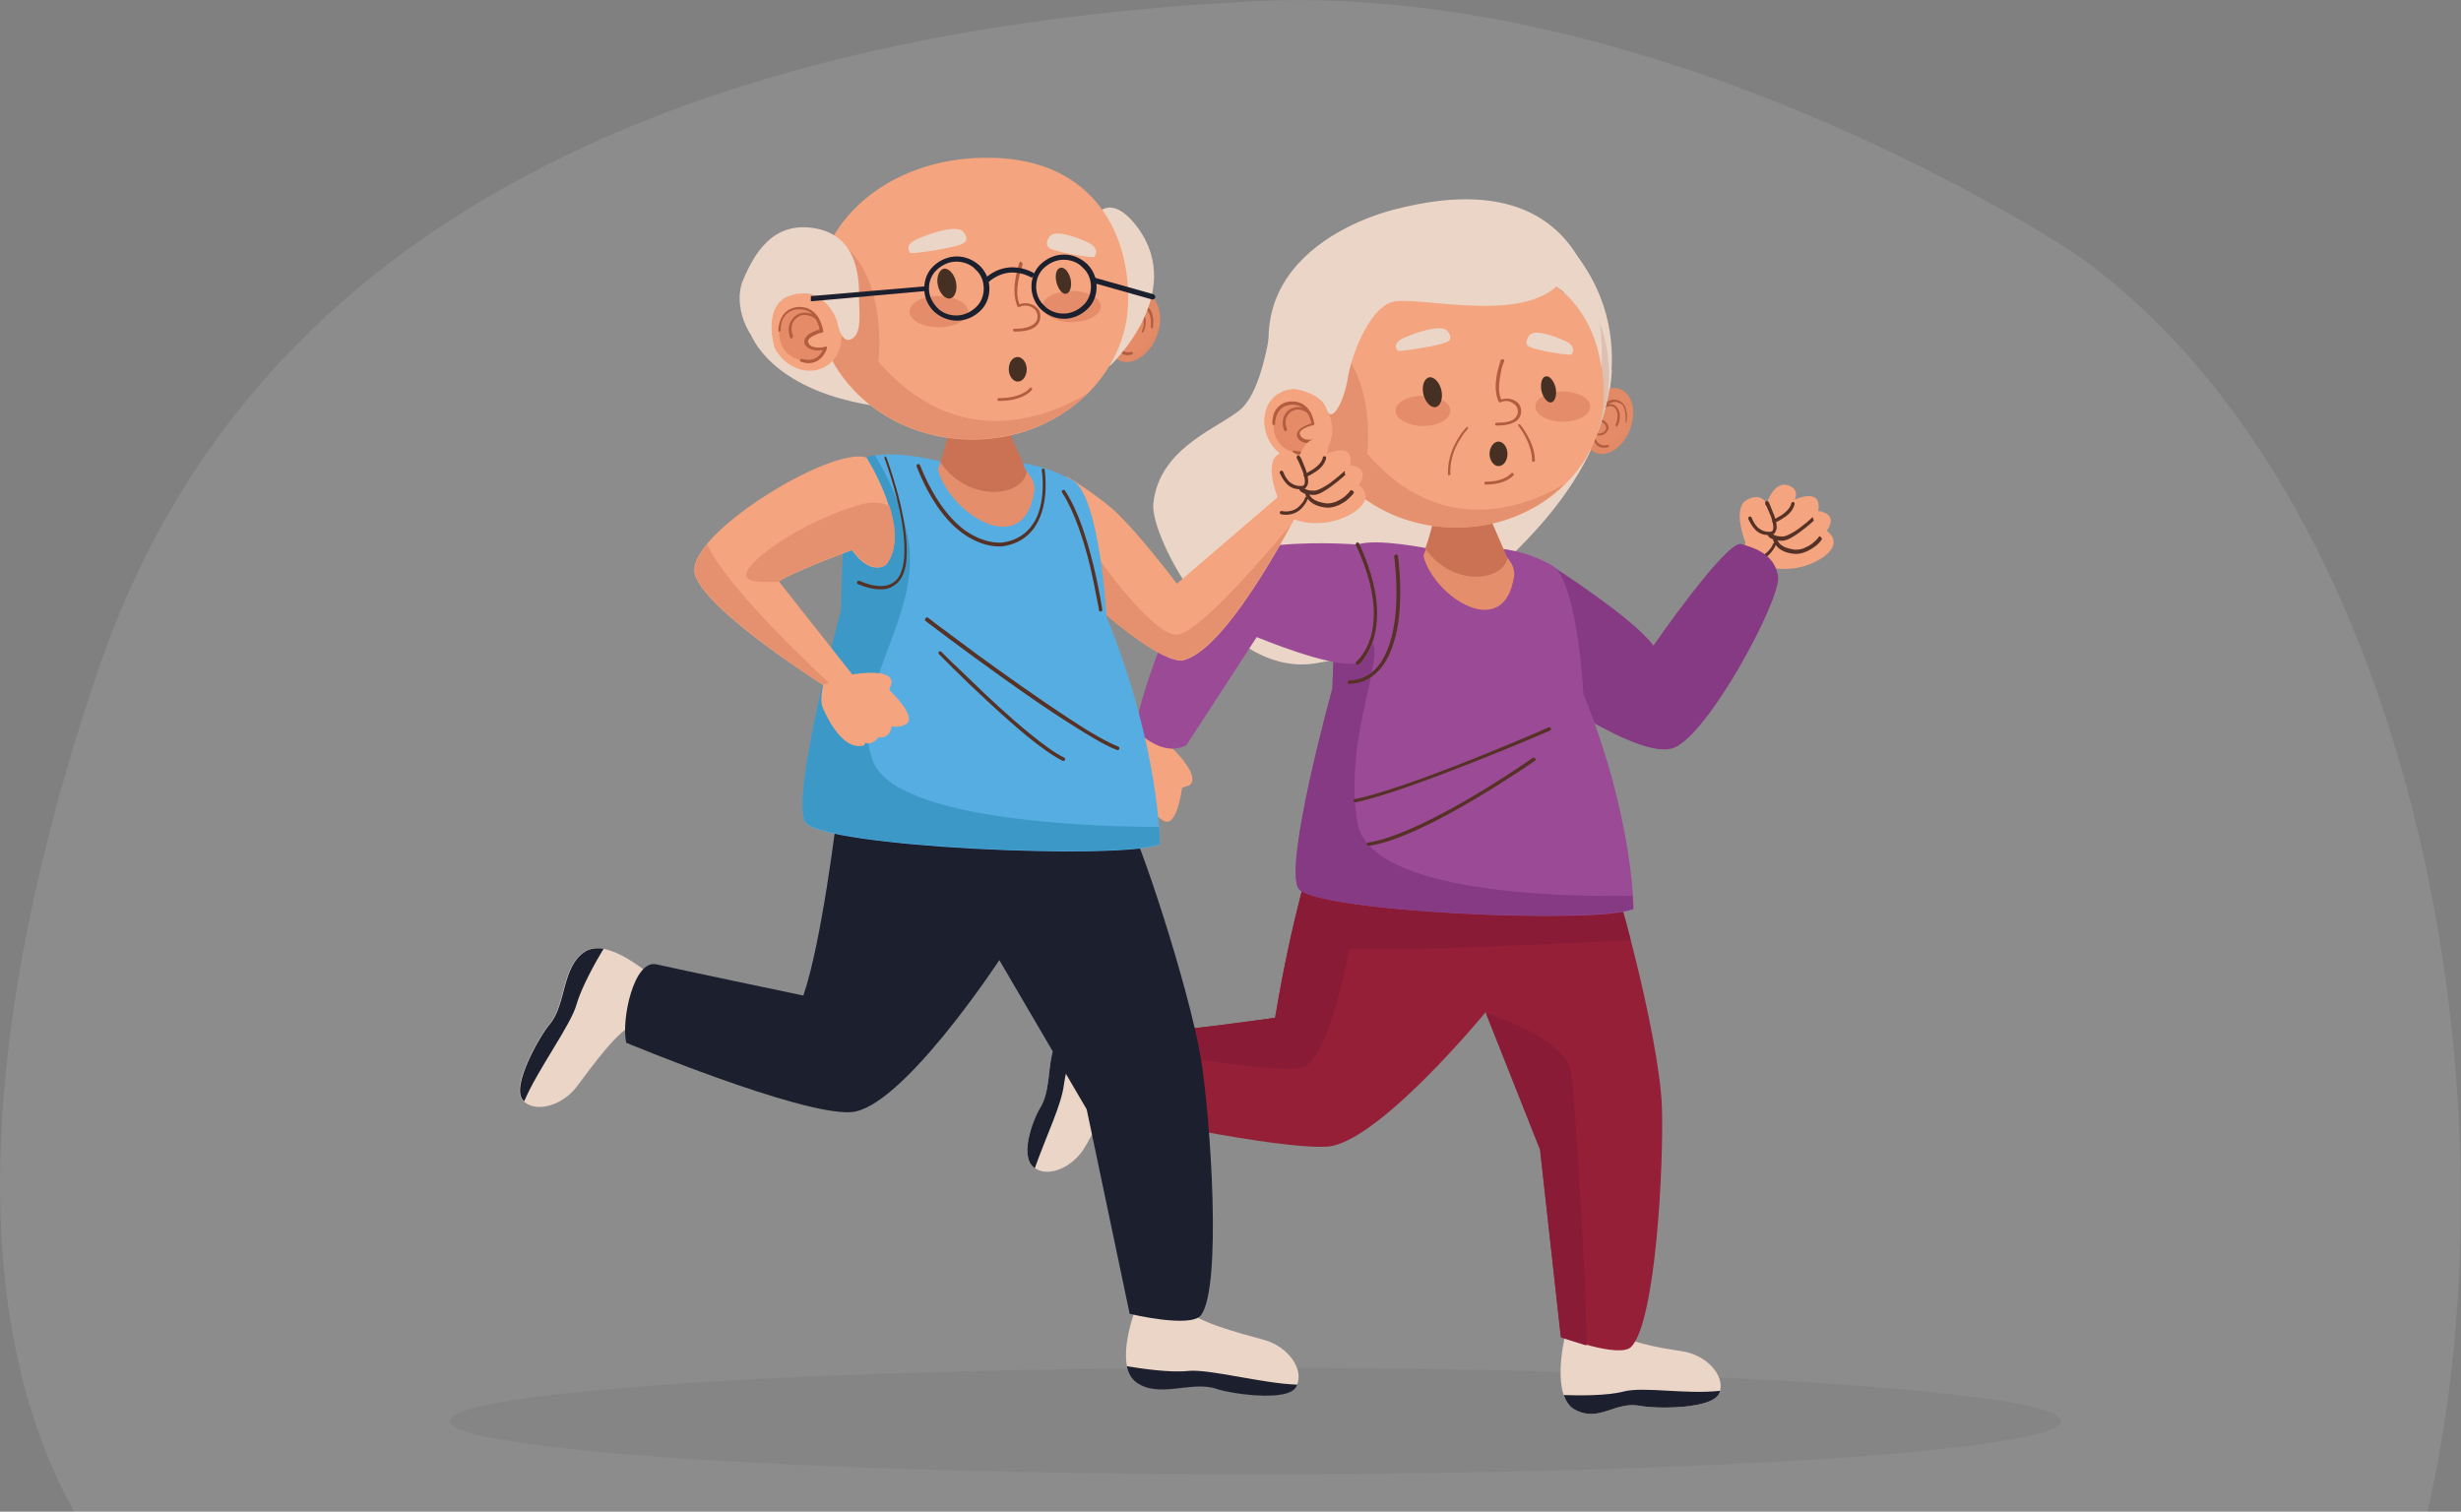 <?xml version="1.0" encoding="UTF-8"?>
<!-- Generator: Adobe Illustrator 27.9.0, SVG Export Plug-In . SVG Version: 6.00 Build 0)  -->
<svg xmlns="http://www.w3.org/2000/svg" xmlns:xlink="http://www.w3.org/1999/xlink" version="1.1" id="Layer_1" x="0px" y="0px" viewBox="0 0 521.1 320.1" style="enable-background:new 0 0 521.1 320.1;" xml:space="preserve">
<rect x="0" y="0" width="521.1" height="320.1" fill="#808080" stroke="none"/>
<style type="text/css">
	.st0{opacity:0.1;fill:#FFFFFF;enable-background:new    ;}
	.st1{opacity:5.000000e-02;fill:#010102;enable-background:new    ;}
	.st2{fill:#EAD5C7;}
	.st3{fill:#F4A47E;}
	.st4{fill:#553126;}
	.st5{fill:#853A83;}
	.st6{fill:#1C1F2D;}
	.st7{fill:#941F37;}
	.st8{fill:#891B37;}
	.st9{fill:#9B4B96;}
	.st10{fill:#E58E6C;}
	.st11{fill:#CB7255;}
	.st12{fill:#E28966;}
	.st13{fill:#E58B67;}
	.st14{fill:#B25D3F;}
	.st15{fill:#DDC0B1;}
	.st16{fill:#E5916F;}
	.st17{fill:#E58D6A;}
	.st18{fill:#463023;}
	.st19{fill:#56ADE2;}
	.st20{fill:#3C98C6;}
</style>
<path class="st0" d="M514,320.1H15.7c-29-52.2-12.1-128,5.2-178.5C58.8,30.3,176.5,5,264.6,0.3s174.9,53.5,174.9,53.5  C509.7,103.4,534.8,229.5,514,320.1z"></path>
<path class="st1" d="M95.2,300.9c0,6.2,76.4,11.3,170.6,11.3s170.6-5,170.6-11.3c0-6.2-76.4-11.3-170.6-11.3S95.2,294.6,95.2,300.9z  "></path>
<g>
	<path class="st2" d="M268.7,71.3c0,0-1.6,11.1-5.7,15.1c-4.2,4-17.7,8.1-18.8,20.4c-0.6,6.9,14.9,37.2,34.7,33.6   c10.8-2,24.4-3.6,32.1-14.1c3.6-4.8,28.8-21.9,30.3-47.9L268.7,71.3z"></path>
	<path class="st3" d="M369.6,114.9c0,0-2.9-7.2,0.2-9c3-1.8,4.3,0.7,4.3,0.7s1.4-4.6,4.3-3.9c2.9,0.8,1.6,3.1,1.6,3.1s5.9-2.8,5,2.4   c0,0,4.5,0.4,1.8,4.2c0,0,3.6,2.3-0.5,5.4c-4.1,3-9.8,3.4-13.9,1.6C368.3,117.7,369.6,114.9,369.6,114.9z"></path>
	<path class="st4" d="M373.8,106.8c0,0,0.1,0.2,0.3,0.5c0.2,0.5,0.6,1.3,0.9,2.1c0.3,0.8,0.5,1.7,0.5,2.3c0,0.3-0.1,0.6-0.2,0.7   c-0.1,0.1-0.2,0.2-0.5,0.2c-0.1,0-0.2,0-0.3,0c-1,0-1.7-0.4-2.3-0.9c-0.6-0.6-1-1.3-1.3-2.1c-0.1-0.2-0.3-0.3-0.5-0.2   s-0.3,0.3-0.2,0.5c0.4,0.8,0.8,1.6,1.5,2.3s1.6,1.1,2.8,1.1c0.1,0,0.2,0,0.4,0c0.4,0,0.8-0.2,1-0.6s0.3-0.7,0.3-1.1   c0-1-0.4-2.3-0.9-3.4c-0.4-1.1-0.8-1.9-0.8-1.9c-0.1-0.2-0.3-0.2-0.5-0.2S373.7,106.6,373.8,106.8z"></path>
	<path class="st4" d="M375.7,110.7c0,0,0.9-0.3,1.9-1c1-0.6,2.1-1.6,2.4-3c0-0.2-0.1-0.4-0.3-0.4s-0.4,0.1-0.4,0.3   c-0.2,1-1.2,1.9-2.1,2.5c-0.5,0.3-0.9,0.5-1.2,0.7c-0.2,0.1-0.3,0.1-0.4,0.2c-0.1,0-0.1,0-0.1,0c-0.2,0.1-0.3,0.3-0.2,0.5   C375.3,110.7,375.5,110.8,375.7,110.7z"></path>
	<path class="st4" d="M383.7,109.6c0,0-0.1,0.1-0.2,0.2c-0.4,0.4-1.5,1.3-2.7,2.2c-0.6,0.4-1.2,0.8-1.8,1.1   c-0.6,0.3-1.1,0.5-1.5,0.5h-0.2c-0.9,0-1.5-0.2-1.8-0.4c-0.2-0.1-0.3-0.2-0.4-0.2l-0.1-0.1l0,0l-0.1,0.1l0.1,0l0,0l-0.1,0.1l0.1,0   c-0.1-0.2-0.4-0.2-0.5-0.1c-0.2,0.1-0.2,0.4-0.1,0.5c0,0.1,0.8,1,2.8,1h0.2c0.6,0,1.3-0.3,2-0.7c2.1-1.2,4.5-3.4,4.5-3.4   c0.2-0.1,0.2-0.4,0-0.5C384,109.5,383.8,109.5,383.7,109.6L383.7,109.6z"></path>
	<path class="st4" d="M385.1,113.7L385.1,113.7c-0.1,0.2-0.7,0.9-1.5,1.5c-0.9,0.6-2,1.2-3.3,1.2c-0.2,0-0.5,0-0.8-0.1   c-1.7-0.3-2.5-0.9-2.9-1.5c-0.2-0.3-0.3-0.5-0.4-0.7c0-0.1,0-0.2,0-0.2v0l0,0H376h0.1l0,0H376h0.1c0-0.2-0.2-0.4-0.4-0.3   c-0.2,0-0.4,0.2-0.3,0.4c0,0,0,0.7,0.6,1.4c0.5,0.7,1.5,1.5,3.3,1.8c0.3,0,0.6,0.1,0.9,0.1c1.6,0,3-0.8,4-1.5s1.5-1.5,1.5-1.5   c0.1-0.2,0.1-0.4-0.1-0.5C385.4,113.5,385.2,113.5,385.1,113.7z"></path>
	<path class="st4" d="M375.4,115.2L375.4,115.2c0,0.2-0.4,0.9-1,1.5c-0.6,0.7-1.6,1.3-3,1.3c-0.3,0-0.6,0-0.9-0.1   c-0.2,0-0.4,0.1-0.4,0.3c0,0.2,0.1,0.4,0.3,0.4c0.4,0.1,0.7,0.1,1,0.1c1.7,0,2.9-0.8,3.6-1.7c0.7-0.8,1-1.6,1-1.6   c0.1-0.2,0-0.4-0.2-0.5C375.7,114.9,375.5,115,375.4,115.2z"></path>
	<path class="st3" d="M236.4,167.9c-1.6-3.3,1.7-9.3,2.7-10.6c0.9-1.3,3.8-2.5,3.8-2.5l5.5,3.8c0,0,6.1,5.9,3.4,7.7l-1.5,0.5   c0,0-1,8.2-3.7,7.1c-1.6-0.7-2.3-2.2-2.3-2.2s-2.3,1.4-3.5-0.9c0,0-2.1,0.1-2.7-1.7C238.1,169.1,237.5,170.1,236.4,167.9z"></path>
	<path class="st5" d="M328.4,119.7c0,0,17.4,11.1,21.7,17c0,0,15.5-22.4,18.6-21.5c3.1,0.9,7,2.2,7.8,6.8   c0.8,4.6-14.8,33.8-22.2,36.4c-7.4,2.6-29.3-13.2-30.5-14C322.7,143.7,327.2,121.7,328.4,119.7z"></path>
	<path class="st2" d="M331.3,283.3c0,0-3,12.4,2.2,15.2c5.2,2.8,8.4-1.9,13.9-0.8c3,0.6,15.4,0.8,16.7-2.8c1.3-3.6-2.8-8.1-8.1-8.8   c-5.3-0.8-12.1-2-13.8-4.4C340.6,279.4,331.3,283.3,331.3,283.3z"></path>
	<path class="st6" d="M331.1,295.4c0.5,1.3,1.2,2.5,2.4,3.1c5.2,2.8,8.4-1.9,13.9-0.8c3,0.6,15.4,0.8,16.7-2.8   c0-0.1,0.1-0.3,0.1-0.4c-7.2,0.8-15.9-0.9-20.2,0.1C340.3,295.6,334.3,295.5,331.1,295.4z"></path>
	<path class="st2" d="M240.5,221.5c0,0-10.5-7.2-15-3.3c-4.5,3.9-2.3,11.5-5.2,16.3c-1.6,2.6-4.4,10.1-1.5,12.6   c2.9,2.5,8.5,0.2,11.1-4.5c2.6-4.7,5.4-9.5,8.2-10.3C240.8,231.6,240.5,221.5,240.5,221.5z"></path>
	<path class="st7" d="M278.1,180.1c0,0-4.5,13.7-8.1,35.4c0,0-24.2,3.5-29.2,3.1c-4.9-0.4-5.8,12.8-4,17.4c0,0,33.4,7.4,44.1,6.8   c10.7-0.5,33.7-28.5,33.7-28.5l11.5,29l4.4,39.7c0,0,12.4,4.7,14.9,2.2c5.2-5.4,6.9-38.4,6.5-50.8c-0.6-15.6-10.7-52.1-11.9-52.1   C338.7,182.3,278.1,180.1,278.1,180.1z"></path>
	<path class="st8" d="M339.9,182.3c-1.2,0-61.8-2.2-61.8-2.2s-4.5,13.7-8.1,35.4c0,0-24.2,3.5-29.2,3.1c-1.6-0.1-2.8,1.2-3.6,3.2   c12.2,2,34.3,5.5,38.5,4.3c5.8-1.6,10-25.2,10-25.2c10,0.6,45-1.1,59.6-1.8C342.9,189.7,340.5,182.4,339.9,182.3z"></path>
	<path class="st6" d="M229.3,217.1c-1.4,0-2.8,0.3-3.8,1.1c-4.5,3.9-2.3,11.5-5.2,16.3c-1.6,2.6-4.4,10.1-1.5,12.6   c0.1,0.1,0.2,0.2,0.3,0.3c2.6-7.3,5.7-13.5,6.2-17.9C225.8,225.6,228,220,229.3,217.1z"></path>
	<path class="st4" d="M342.2,187.8c0,0-0.8,0-2.1,0.1c-1.3,0-3.3,0.1-5.8,0.1c-11.6,0-33.9-0.7-52.2-5.5c-0.2,0-0.3,0.1-0.4,0.2   c0,0.2,0.1,0.3,0.2,0.4c18.4,4.8,40.8,5.5,52.4,5.5c4.9,0,7.9-0.1,7.9-0.1c0.2,0,0.3-0.2,0.3-0.3   C342.6,187.9,342.4,187.8,342.2,187.8L342.2,187.8z"></path>
	<path class="st4" d="M280.1,182.8l0.4,5.5c0,0.2,0.2,0.3,0.3,0.3c0.2,0,0.3-0.2,0.3-0.3l-0.4-5.5c0-0.2-0.2-0.3-0.3-0.3   C280.3,182.5,280.1,182.6,280.1,182.8"></path>
	<path class="st4" d="M285.4,183.7l0.6,6c0,0.2,0.2,0.3,0.3,0.3c0.2,0,0.3-0.2,0.3-0.3l-0.6-6c0-0.2-0.2-0.3-0.3-0.3   C285.5,183.3,285.4,183.5,285.4,183.7"></path>
	<path class="st4" d="M291.9,184.9v5.8c0,0.2,0.1,0.3,0.3,0.3c0.2,0,0.3-0.1,0.3-0.3v-5.8c0-0.2-0.1-0.3-0.3-0.3   C292.1,184.6,291.9,184.8,291.9,184.9"></path>
	<path class="st4" d="M298.7,186v5.9c0,0.2,0.1,0.3,0.3,0.3s0.3-0.1,0.3-0.3V186c0-0.2-0.1-0.3-0.3-0.3   C298.9,185.7,298.7,185.8,298.7,186"></path>
	<path class="st4" d="M306.7,186.9l-0.6,5c0,0.2,0.1,0.3,0.3,0.4c0.2,0,0.3-0.1,0.4-0.3l0.6-5c0-0.2-0.1-0.3-0.3-0.4   C306.9,186.6,306.7,186.7,306.7,186.9"></path>
	<path class="st4" d="M313.9,187.5l-0.9,5.4c0,0.2,0.1,0.3,0.3,0.4s0.3-0.1,0.4-0.3l0.9-5.4c0-0.2-0.1-0.3-0.3-0.4   C314.1,187.2,313.9,187.3,313.9,187.5"></path>
	<path class="st4" d="M321.8,187.9l-0.9,5.4c0,0.2,0.1,0.3,0.3,0.4s0.3-0.1,0.4-0.3l0.9-5.4c0-0.2-0.1-0.3-0.3-0.4   C322,187.6,321.8,187.7,321.8,187.9"></path>
	<path class="st4" d="M330.1,188.2l-1,4.7c0,0.2,0.1,0.3,0.2,0.4c0.2,0,0.3-0.1,0.4-0.2l1-4.7c0-0.2-0.1-0.3-0.2-0.4   C330.3,187.9,330.1,188,330.1,188.2"></path>
	<path class="st4" d="M338.1,188.1l-1,4.7c0,0.2,0.1,0.3,0.2,0.4c0.2,0,0.3-0.1,0.4-0.2l1-4.7c0-0.2-0.1-0.3-0.2-0.4   C338.3,187.8,338.2,188,338.1,188.1"></path>
	<path class="st9" d="M302.7,116.2c0,0-11.3-2.3-15.2-0.9c-4.8,1.6-5.3,30.5-5.3,30.5s-10.3,37.2-7.2,42.3c3,5,63.5,7.7,70.9,4.4   c0,0,0-19.3-10.6-45.5c0,0-1.3-24.2-6.7-27.3c-5.5-3.1-10.9-3.8-14.1-3.6C311.3,116.5,302.7,116.2,302.7,116.2z"></path>
	<path class="st5" d="M345.8,192.4c0,0,0-0.9-0.1-2.7c-13.4,0.2-55.8-0.2-58.3-15.6c-3-18.4,6.5-35.5,2.7-38.9   c-1.2-1-4.1,0.5-7.7,3.2c-0.2,4.3-0.3,7.4-0.3,7.4s-10.3,37.2-7.2,42.3C277.9,193.1,338.4,195.7,345.8,192.4z"></path>
	<path class="st10" d="M315,108.5l3.2,8.6c0,0,2.8,2.3,2.4,4.9c-2.1,14.1-17,4.4-19.2-4.3c0,0,2.2-5.6,2.6-9.2H315z"></path>
	<path class="st11" d="M319.2,118.2l-4.2-9.7h-11.1c-0.2,1.5-1.5,6-2.1,7.7C307.7,124.4,318.2,123.1,319.2,118.2z"></path>
	<path class="st12" d="M336.8,85.5c-2.1,3.3-2.2,7.6-0.1,9.6c2,2,5.4,1,7.5-2.3c2.1-3.3,2.2-7.6,0.1-9.6S338.9,82.2,336.8,85.5z"></path>
	<path class="st13" d="M340.3,94.3c-2.8,0.6-3-2.7-3-2.7c0.2,0.1,2.1,0.9,2.8-0.6c0.7-1.4-1.7-2.5-1.7-2.5c0.2-0.9,1.5-4.3,4-3.7   c2.6,0.6,1.9,4.3,1.9,4.3S343.9,93.6,340.3,94.3z"></path>
	<path class="st14" d="M344.4,89.2c0,0,0.1-0.5,0.1-1.1c0-0.6-0.1-1.3-0.4-2c-0.3-0.6-0.9-1.2-1.7-1.4c-0.2,0-0.4-0.1-0.6-0.1   c-1.2,0-2.1,0.8-2.6,1.7c-0.6,0.9-0.9,1.8-1,2.3c0,0.1,0,0.2,0.1,0.3l0.1,0c0.2,0.1,0.6,0.3,1,0.6c0.4,0.3,0.7,0.7,0.7,1.1   c0,0.1,0,0.3-0.1,0.4l0,0c-0.2,0.3-0.3,0.5-0.6,0.6c-0.2,0.1-0.5,0.2-0.7,0.2c-0.3,0-0.6,0-0.8-0.1c-0.1,0-0.2-0.1-0.3-0.1l-0.1,0   l0,0l0,0c-0.1-0.1-0.2-0.1-0.3,0c-0.1,0-0.1,0.1-0.1,0.2c0,0,0,0.7,0.4,1.5c0.2,0.4,0.4,0.8,0.7,1c0.3,0.3,0.8,0.5,1.4,0.5   c0.3,0,0.6,0,0.9-0.1c0.1,0,0.2-0.2,0.2-0.3c0-0.1-0.2-0.2-0.3-0.2c-0.3,0.1-0.5,0.1-0.8,0.1c-0.5,0-0.8-0.2-1.1-0.4   c-0.4-0.3-0.6-0.9-0.8-1.3c-0.1-0.2-0.1-0.4-0.1-0.6l0-0.2v-0.1l-0.2,0l-0.1,0.2c0.1,0,0.1,0.1,0.2,0.1c0.3,0.1,0.7,0.2,1.2,0.2   c0.3,0,0.6,0,0.9-0.2c0.3-0.2,0.6-0.4,0.8-0.8l0,0c0.1-0.2,0.2-0.4,0.2-0.6c0-0.4-0.2-0.7-0.3-0.9c-0.6-0.8-1.7-1.3-1.7-1.3   l-0.1,0.2l0.2,0.1c0.1-0.4,0.4-1.3,1-2.1c0.6-0.8,1.3-1.5,2.3-1.5c0.2,0,0.4,0,0.5,0.1c0.8,0.2,1.2,0.6,1.4,1.2s0.3,1.2,0.3,1.8   c0,0.3,0,0.6,0,0.8c0,0.1,0,0.2,0,0.2l0,0.1c0,0.1,0.1,0.3,0.2,0.3C344.3,89.4,344.4,89.4,344.4,89.2z"></path>
	<path class="st14" d="M342.5,90.2c0,0,0.5-0.9,0.5-2c0-0.6-0.1-1.2-0.5-1.8l0,0c-0.4-0.6-1-0.9-1.5-0.8c-0.9,0-1.7,0.6-1.7,0.6   c-0.1,0.1-0.1,0.2,0,0.3c0.1,0.1,0.2,0.1,0.3,0l0,0c0.1-0.1,0.8-0.5,1.4-0.5c0.4,0,0.8,0.1,1.1,0.6l0,0c0.3,0.5,0.4,1,0.4,1.5   c0,0.5-0.1,0.9-0.2,1.3c0,0.2-0.1,0.3-0.2,0.4l0,0.1l0,0c-0.1,0.1,0,0.3,0.1,0.3C342.3,90.3,342.4,90.3,342.5,90.2z"></path>
	<path class="st2" d="M335.8,96.9c0,0,13.1-21.5-1.1-41.7c-6.1-8.7-2.8,13.1-2.8,13.1L335.8,96.9z"></path>
	<path class="st15" d="M338.3,91.5c6.6-16.3-1.9-30.3-7.2-35.8c-0.5,4.3,0.8,12.7,0.8,12.7l3.7,27.1C336.8,94.3,337.7,93,338.3,91.5   z"></path>
	<path class="st3" d="M277.2,83.5c0,15.6,14,28.2,31.2,28.2c17.2,0,31.2-12.6,31.2-28.2c0-15.5-9.2-29.5-31.2-28.2   C291.2,56.4,277.2,68,277.2,83.5z"></path>
	<path class="st16" d="M289.5,96.1c0,0,2.3-18.6-9.2-24.8c-2,3.6-3.2,7.7-3.2,12.2c0,15.6,14,28.2,31.2,28.2c9.1,0,17.3-3.5,23-9.2   C323,107.4,305.2,114.2,289.5,96.1z"></path>
	<path class="st17" d="M295.5,87c0,1.7,2.6,3.2,5.8,3.2c3.2,0,5.8-1.4,5.8-3.2s-2.6-3.2-5.8-3.2C298.1,83.8,295.5,85.2,295.5,87z"></path>
	<path class="st17" d="M325.1,86.1c0,1.7,2.6,3.2,5.8,3.2c3.2,0,5.8-1.4,5.8-3.2s-2.6-3.2-5.8-3.2C327.7,82.9,325.1,84.3,325.1,86.1   z"></path>
	<path class="st2" d="M306.3,69.9c0,0,1.9,1.8-0.1,2.6c-2,0.8-9.2,1.9-10.2,1.8c0,0-1.7-1.6,1.6-2.9C300.9,70,304.9,68.9,306.3,69.9   z"></path>
	<path class="st2" d="M323.9,70.9c0,0-1.6,1.9,0.1,2.6c1.7,0.8,7.8,1.7,8.7,1.6c0,0,1.5-1.6-1.3-2.9   C328.5,70.9,325.1,69.8,323.9,70.9z"></path>
	<path class="st3" d="M280.9,86.6c2.2,3.8,1.3,8.5-2,10.4c-3.3,1.9-7.8,0.4-10-3.4c-2.2-3.8-1.3-8.5,2-10.4   C274.2,81.3,278.7,82.8,280.9,86.6z"></path>
	<path class="st13" d="M274.1,95.8c3.9,1,4.8-2.5,4.8-2.5c-0.3,0.1-3.1,0.7-3.8-0.9c-0.7-1.6,3-2.5,3-2.5c-0.2-1-1.1-4.8-4.8-4.5   c-3.7,0.3-3.6,4.4-3.6,4.4S269.2,94.6,274.1,95.8z"></path>
	<path class="st14" d="M270,89.8L270,89.8c0-0.3,0-1.3,0.5-2.2c0.4-0.9,1.2-1.7,2.8-1.9c0.2,0,0.3,0,0.4,0c1.6,0,2.5,0.8,3.1,1.7   c0.6,0.9,0.9,2,0.9,2.5l0.3,0l-0.1-0.3c0,0-0.8,0.2-1.6,0.6c-0.4,0.2-0.8,0.4-1.1,0.7c-0.3,0.3-0.6,0.7-0.6,1.1   c0,0.2,0,0.3,0.1,0.5l0,0c0.2,0.6,0.7,0.9,1.1,1.1c0.5,0.2,1,0.2,1.5,0.2c0.4,0,0.7,0,1-0.1c0.1,0,0.3,0,0.4-0.1   c0.1,0,0.2,0,0.2-0.1l-0.1-0.3l-0.3-0.1v0c0,0.1-0.3,0.8-0.8,1.4c-0.5,0.6-1.2,1.1-2.3,1.1c-0.4,0-0.8-0.1-1.3-0.2   c-0.2,0-0.3,0-0.4,0.2c0,0.2,0,0.3,0.2,0.4c0.6,0.2,1.1,0.3,1.5,0.3c1.4,0,2.4-0.8,2.9-1.5c0.6-0.8,0.8-1.5,0.8-1.5   c0-0.1,0-0.2-0.1-0.3c-0.1-0.1-0.2-0.1-0.3,0l-0.1,0c-0.2,0.1-0.7,0.1-1.2,0.1c-0.4,0-0.9,0-1.3-0.2c-0.4-0.2-0.6-0.4-0.8-0.8l0,0   c0-0.1-0.1-0.2-0.1-0.3c0-0.2,0.1-0.5,0.4-0.7c0.4-0.4,1-0.6,1.5-0.8c0.3-0.1,0.5-0.2,0.7-0.2c0.2,0,0.3-0.1,0.3-0.1   c0.2,0,0.2-0.2,0.2-0.3c-0.1-0.5-0.3-1.7-1-2.7c-0.7-1.1-1.9-2-3.6-2c-0.2,0-0.3,0-0.5,0c-1.8,0.2-2.8,1.2-3.3,2.2   c-0.5,1-0.5,2.1-0.5,2.4v0.1c0,0.2,0.2,0.3,0.3,0.3C269.9,90,270,89.9,270,89.8L270,89.8z"></path>
	<path class="st14" d="M272.5,90.8L272.5,90.8c0-0.1-0.3-0.7-0.3-1.3c0-0.7,0.2-1.5,1-2.2l0,0c0.5-0.4,1.1-0.6,1.6-0.6   c0.6,0,1.1,0.2,1.5,0.4c0.2,0.1,0.4,0.2,0.5,0.3l0.1,0.1l0,0c0.1,0.1,0.3,0.1,0.4,0c0.1-0.1,0.1-0.3,0-0.4c0,0-1.1-0.9-2.5-0.9   c-0.6,0-1.3,0.2-2,0.7l0,0c-0.9,0.8-1.2,1.8-1.2,2.6c0,0.9,0.3,1.5,0.3,1.6c0.1,0.2,0.2,0.2,0.4,0.2   C272.5,91.1,272.6,90.9,272.5,90.8z"></path>
	<path class="st14" d="M317.8,76.2c0,0-1.1,2.9-1.1,5.7c0,1.1,0.2,2.2,0.6,3.1l0.2,0.2l0.2,0h0c0.1,0,0.6-0.3,1.2-0.3   c0.6,0,1.2,0.2,1.9,0.8l0,0c0.3,0.2,0.6,0.8,0.6,1.4c0,0.6-0.2,1.1-0.8,1.6s-1.7,0.8-3.4,0.8c-0.1,0-0.2,0-0.3,0   c-0.2,0-0.3,0.1-0.3,0.3c0,0.2,0.1,0.3,0.3,0.3c0.1,0,0.2,0,0.3,0c1.8,0,3-0.4,3.8-0.9c0.8-0.6,1.1-1.4,1.1-2.1   c0-0.8-0.3-1.4-0.7-1.8l0,0c-0.8-0.7-1.6-0.9-2.3-0.9c-0.9,0-1.5,0.3-1.5,0.3l0.1,0.3l0.3-0.1c-0.4-0.8-0.6-1.8-0.6-2.8   c0-1.3,0.3-2.7,0.5-3.8c0.1-0.5,0.3-0.9,0.4-1.3c0.1-0.3,0.2-0.5,0.2-0.5c0.1-0.2,0-0.3-0.2-0.4C318,76,317.9,76.1,317.8,76.2z"></path>
	<path class="st14" d="M320,100.2L320,100.2c0,0-1.3,1.8-5.4,1.8c-0.2,0-0.3,0.1-0.3,0.3s0.1,0.3,0.3,0.3c4.4,0,5.8-1.9,5.9-2   c0.1-0.1,0-0.3-0.1-0.4C320.2,100.1,320,100.1,320,100.2z"></path>
	<path class="st14" d="M310.5,90.5c0,0-3.9,3.9-3.9,9.4c0,0.2,0,0.3,0,0.5c0,0.2,0.1,0.3,0.3,0.2c0.2,0,0.3-0.1,0.2-0.3   c0-0.2,0-0.3,0-0.5c0-2.6,0.9-4.9,1.9-6.5c0.5-0.8,0.9-1.5,1.3-1.9c0.2-0.2,0.3-0.4,0.4-0.5l0.1-0.1l0,0c0.1-0.1,0.1-0.3,0-0.4   C310.8,90.4,310.6,90.4,310.5,90.5z"></path>
	<path class="st14" d="M321.5,90.1c0,0,0,0,0.1,0.2c0.6,0.7,2.8,4,2.8,7.2c0,0.2,0.1,0.3,0.3,0.3c0.2,0,0.3-0.1,0.3-0.3   c0-3.9-3.1-7.6-3.1-7.6c-0.1-0.1-0.3-0.1-0.4,0C321.4,89.8,321.4,90,321.5,90.1L321.5,90.1z"></path>
	<path class="st2" d="M274.9,82.5c0,0,4.9,0.9,6,4.2c1.1,3.2,3.7-1.7,4.5-6.7c0.8-5,4.5-14.4,9.2-16c4.7-1.6,26.3,4.5,34.9-3.3   c0,0,7.6,4.1,9.6,17.1c0,0,4.2-45.8-43.6-33.5c0,0-36,7.9-24.7,39C270.9,83.2,272.8,81.9,274.9,82.5z"></path>
	<path class="st8" d="M332.6,226.5c-2.2-7.2-18-12-18-12l11.5,29l4.4,39.7c0,0,4,1.3,5.4,1.7C336,272,333.2,228.4,332.6,226.5z"></path>
	<path class="st9" d="M287.4,115.3c0,0-21-1.7-30,3.5c-9,5.2-16.7,31.6-17,35.6c0,0,5.4,6.2,10.8,3.4l14.9-22.9   c0,0,16.3,6.8,21.2,5.5C292.3,139.1,294.8,121,287.4,115.3z"></path>
	<path class="st18" d="M315.4,96.1c0,1.4,0.9,2.6,1.9,2.6c1.1,0,1.9-1.2,1.9-2.6s-0.9-2.6-1.9-2.6C316.3,93.5,315.4,94.7,315.4,96.1   z"></path>
	<path class="st18" d="M301.4,83.5c0.4,1.7,1.6,2.9,2.6,2.7c1-0.2,1.6-1.8,1.2-3.6c-0.4-1.7-1.6-2.9-2.6-2.7   C301.5,80.2,301,81.8,301.4,83.5z"></path>
	<path class="st18" d="M326.4,82.8c0.4,1.5,1.3,2.6,2.1,2.4c0.8-0.2,1.2-1.6,0.9-3.1c-0.4-1.5-1.3-2.6-2.1-2.4   C326.5,79.8,326.1,81.2,326.4,82.8z"></path>
	<path class="st4" d="M327.9,154c0,0-0.5,0.2-1.3,0.6c-3,1.3-10.5,4.5-18.5,7.6c-8,3.1-16.5,6.1-21.2,7c-0.2,0-0.3,0.2-0.3,0.4   c0,0.2,0.2,0.3,0.4,0.3c5.5-1.1,15.8-4.9,24.7-8.4c8.9-3.5,16.5-6.8,16.5-6.8c0.2-0.1,0.3-0.3,0.2-0.5   C328.3,154,328.1,154,327.9,154z"></path>
	<path class="st4" d="M324.5,160.5c0,0-0.4,0.3-1,0.7c-2.3,1.6-8.3,5.6-14.9,9.3c-6.6,3.7-14,7.2-18.9,7.9c-0.2,0-0.3,0.2-0.3,0.4   s0.2,0.3,0.4,0.3c5.9-0.8,14.7-5.3,22-9.6s13.2-8.4,13.2-8.4c0.2-0.1,0.2-0.3,0.1-0.5C324.9,160.4,324.6,160.4,324.5,160.5   L324.5,160.5z"></path>
	<path class="st4" d="M287.7,140.7c0,0,3.9-3.2,3.9-10.8c0-3.8-1-8.7-3.8-14.8c-0.1-0.2-0.3-0.3-0.5-0.2c-0.2,0.1-0.3,0.3-0.2,0.5   c2.8,6,3.8,10.8,3.8,14.5c0,3.7-0.9,6.2-1.9,7.9c-0.5,0.8-0.9,1.4-1.3,1.8c-0.2,0.2-0.3,0.3-0.4,0.4l-0.1,0.1l0,0l0,0   c-0.2,0.1-0.2,0.4,0,0.5C287.3,140.8,287.5,140.8,287.7,140.7z"></path>
	<path class="st4" d="M295.2,117.9c0,0,0,0.2,0.1,0.6c0.1,1.1,0.4,3.8,0.4,6.9c0,3.8-0.4,8.5-1.9,12.1c-0.7,1.8-1.7,3.4-3,4.6   c-1.3,1.2-3,1.9-5.1,2c-0.2,0-0.4,0.2-0.3,0.4c0,0.2,0.2,0.4,0.4,0.3c2.3-0.1,4.1-0.9,5.5-2.2c2.2-1.9,3.4-4.8,4.2-7.9   c0.8-3.1,1-6.5,1-9.4c0-4.3-0.5-7.6-0.5-7.6c0-0.2-0.2-0.3-0.4-0.3C295.3,117.5,295.2,117.7,295.2,117.9z"></path>
	<path class="st2" d="M240.4,277.3c0,0-4.6,11.9,0.2,15.3c4.8,3.5,11.7-0.4,17,1.4c2.9,1,15.2,2.9,16.9-0.5c1.8-3.4-1.7-8.4-6.9-9.8   c-5.2-1.4-14.9-4-16.2-6.5C250.1,274.7,240.4,277.3,240.4,277.3z"></path>
	<path class="st6" d="M238.6,289.3c0.3,1.4,0.9,2.6,2,3.4c4.8,3.5,11.7-0.4,17,1.4c2.9,1,15.2,2.9,16.9-0.5c0.1-0.1,0.1-0.3,0.2-0.4   c-7.2-0.2-18.8-3.4-23.2-2.9C247.7,290.7,241.7,289.8,238.6,289.3z"></path>
	<path class="st2" d="M138.2,206.9c0,0-9.4-8.6-14.4-5.4c-5,3.2-3.9,11.1-7.5,15.4c-2,2.3-8.2,13.1-5.7,16c2.5,2.9,8.4,1.4,11.6-2.9   c3.2-4.3,9.1-12.4,11.9-12.8C137.2,216.9,138.2,206.9,138.2,206.9z"></path>
	<path class="st6" d="M177.2,172.8c0,0-3.2,26.8-7.1,38c0,0-26.3-5.5-31.1-6.6s-7.5,11.8-6.4,16.6c0,0,36.7,15.3,47.5,14.7   c10.7-0.5,31.5-32.2,31.5-32.2l18.5,31.6l9.1,43.3c0,0,12.9,3.1,15.1,0.3c4.5-6,2-42,0-54.2c-2.5-15.4-13.9-49.4-15.2-49.5   C237.7,175,177.2,172.8,177.2,172.8z"></path>
	<path class="st3" d="M226,101c0,0,3.3,1.8,8.4,5.8c5.1,3.9,14.8,16.8,14.8,16.8l22.6-19.4l3.9,2.6c0,0-15,30.1-24.8,32.9   c0,0-3.6,3.2-24.8-16.8S226,101,226,101z"></path>
	<path class="st16" d="M273.2,111.3c-5.7,6.8-19.7,23.1-24.1,23.1c-5.5,0-18.3-18.5-18.8-19.5c-0.2-0.5-2.5,3.3-4.8,7.5   c0.2,0.1,0.3,0.3,0.4,0.4c21.3,20,24.8,16.8,24.8,16.8C258.3,137.5,268.6,119.9,273.2,111.3z"></path>
	<path class="st2" d="M159,70.8c0,0,3.9,11.5,25.4,15c9,1.4-3.2-18.9-3.2-18.9L159,70.8z"></path>
	<path class="st19" d="M200,97.9c0,0-14.2-3.8-17.9,0c-3.8,3.8-3.9,31.4-3.9,31.4s-10.9,39.4-7.7,44.8c3.2,5.3,67.2,8.1,75.1,4.7   c0,0,0-20.4-11.3-48.2c0,0-1.4-25.6-7.2-28.9c-5.8-3.2-11.6-4.1-14.9-3.8C209,98.2,200,97.9,200,97.9z"></path>
	<path class="st20" d="M170.5,174c3.2,5.3,67.2,8.1,75.1,4.7c0,0,0-1.3-0.2-3.6c-10.3,0-55.7-0.8-60.6-14c-5.5-14.9,11.2-31,7.3-48   c-1.5-6.7-4.1-12.3-6.9-16.7c-1.4,0.2-2.5,0.7-3.2,1.4c-3.8,3.8-3.9,31.4-3.9,31.4S167.3,168.7,170.5,174z"></path>
	<path class="st10" d="M213,89.7l3.4,9.1c0,0,3,2.4,2.6,5.2c-2.2,14.9-18,4.7-20.4-4.6c0,0,2.3-6,2.7-9.7L213,89.7L213,89.7z"></path>
	<path class="st11" d="M217.4,100L213,89.7h-11.7c-0.2,1.6-1.6,6.4-2.2,8.2C205.2,106.6,216.4,105.2,217.4,100z"></path>
	<path class="st12" d="M236.1,65.4c-2.3,3.5-2.3,8-0.2,10.2c2.2,2.1,5.7,1,8-2.4c2.3-3.5,2.3-8,0.2-10.2   C241.9,60.8,238.3,61.9,236.1,65.4z"></path>
	<path class="st13" d="M239.8,74.7c-3,0.6-3.2-2.8-3.2-2.8c0.2,0.2,2.2,0.9,3-0.6c0.8-1.5-1.9-2.6-1.9-2.6c0.3-1,1.5-4.5,4.3-3.9   c2.7,0.6,2,4.5,2,4.5S243.6,74,239.8,74.7z"></path>
	<path class="st14" d="M244.1,69.3c0,0,0.1-0.5,0.1-1.2c0-0.6-0.1-1.4-0.4-2.1s-0.9-1.3-1.9-1.5c-0.2,0-0.5-0.1-0.7-0.1   c-1.3,0-2.2,0.9-2.8,1.8c-0.6,0.9-0.9,1.9-1.1,2.4c0,0.1,0,0.2,0.1,0.3l0.1,0c0.2,0.1,0.6,0.3,1,0.7c0.4,0.3,0.7,0.8,0.7,1.2   c0,0.1,0,0.3-0.1,0.4l0,0c-0.2,0.3-0.4,0.5-0.6,0.6c-0.2,0.1-0.5,0.2-0.8,0.2c-0.3,0-0.6-0.1-0.8-0.1c-0.1,0-0.2-0.1-0.3-0.1   l-0.1,0l0,0l0,0c-0.1-0.1-0.2-0.1-0.3,0c-0.1,0-0.1,0.1-0.1,0.2c0,0,0,0.8,0.4,1.6c0.2,0.4,0.4,0.8,0.8,1.1   c0.4,0.3,0.8,0.5,1.5,0.5c0.3,0,0.6,0,0.9-0.2c0.1,0,0.2-0.2,0.2-0.3c0-0.1-0.2-0.2-0.3-0.2c-0.3,0.1-0.6,0.1-0.8,0.1   c-0.5,0-0.8-0.2-1.1-0.4c-0.4-0.4-0.7-0.9-0.8-1.4c-0.1-0.2-0.1-0.5-0.1-0.6c0-0.1,0-0.2,0-0.2v-0.1l-0.2,0l-0.2,0.2   c0.1,0,0.1,0.1,0.2,0.1c0.3,0.1,0.8,0.3,1.3,0.3c0.3,0,0.7,0,1-0.2c0.3-0.2,0.6-0.4,0.8-0.8l0,0c0.1-0.2,0.2-0.4,0.2-0.7   c0-0.4-0.2-0.7-0.4-1c-0.6-0.8-1.8-1.3-1.8-1.3l-0.1,0.2l0.2,0.1c0.1-0.4,0.4-1.4,1-2.3c0.6-0.9,1.4-1.5,2.4-1.5   c0.2,0,0.4,0,0.6,0.1c0.8,0.2,1.2,0.7,1.5,1.2c0.3,0.6,0.4,1.3,0.4,1.9c0,0.3,0,0.6,0,0.8c0,0.1,0,0.2,0,0.2l0,0.1   c0,0.1,0.1,0.3,0.2,0.3C244,69.6,244.1,69.5,244.1,69.3z"></path>
	<path class="st14" d="M242.1,70.3c0,0,0.5-1,0.5-2.1c0-0.6-0.1-1.3-0.6-1.9l0,0c-0.4-0.7-1.1-0.9-1.6-0.9c-1,0-1.8,0.7-1.8,0.7   c-0.1,0.1-0.1,0.2,0,0.4c0.1,0.1,0.2,0.1,0.4,0l0,0c0.1-0.1,0.8-0.6,1.5-0.5c0.4,0,0.8,0.2,1.2,0.7l0,0c0.4,0.5,0.5,1.1,0.5,1.6   c0,0.5-0.1,1-0.2,1.3c-0.1,0.2-0.1,0.3-0.2,0.4l0,0.1l0,0c-0.1,0.1,0,0.3,0.1,0.3C241.9,70.5,242.1,70.4,242.1,70.3z"></path>
	<path class="st2" d="M235,77.5c0,0,16.3-15.2,5.9-29.3c-6.7-9-10-0.9-10-0.9L235,77.5z"></path>
	<path class="st3" d="M172.9,63.3c0,16.5,14.8,29.8,33,29.8s33-13.4,33-29.8s-9.7-31.3-33-29.8C187.8,34.6,172.9,46.8,172.9,63.3z"></path>
	<path class="st16" d="M186,76.6c0,0,2.4-19.7-9.7-26.3c-2.2,3.8-3.4,8.2-3.4,12.9c0,16.5,14.8,29.8,33,29.8   c9.7,0,18.4-3.8,24.4-9.7C221.5,88.6,202.7,95.8,186,76.6z"></path>
	<path class="st17" d="M192.6,66c0,1.8,2.8,3.3,6.2,3.3c3.4,0,6.2-1.5,6.2-3.3s-2.8-3.3-6.2-3.3C195.4,62.6,192.6,64.1,192.6,66z"></path>
	<path class="st17" d="M220.7,64.9c0,1.8,2.8,3.3,6.2,3.3c3.4,0,6.2-1.5,6.2-3.3c0-1.8-2.8-3.3-6.2-3.3   C223.4,61.6,220.7,63.1,220.7,64.9z"></path>
	<path class="st18" d="M198.6,60.5c0.4,1.7,1.6,2.9,2.6,2.7c1-0.2,1.6-1.8,1.2-3.6c-0.4-1.7-1.6-2.9-2.6-2.7   C198.8,57.2,198.2,58.8,198.6,60.5z"></path>
	<path class="st2" d="M203.8,48.9c0,0,2,1.9-0.2,2.8c-2.1,0.9-9.8,2-10.8,1.9c0,0-1.8-1.7,1.7-3.1C198,49,202.3,47.8,203.8,48.9z"></path>
	<path class="st18" d="M223.7,59.8c0.4,1.5,1.3,2.6,2.1,2.4c0.8-0.2,1.2-1.6,0.9-3.1c-0.4-1.5-1.3-2.6-2.1-2.4   C223.7,56.8,223.3,58.2,223.7,59.8z"></path>
	<path class="st2" d="M222.4,49.9c0,0-1.7,1.9,0.1,2.8c1.8,0.8,8.3,1.9,9.2,1.7c0,0,1.5-1.7-1.4-3.1   C227.3,49.9,223.6,48.8,222.4,49.9z"></path>
	<path class="st3" d="M176.9,66.6c2.4,4,1.4,9-2.1,11c-3.5,2.1-8.3,0.4-10.6-3.6c-2.4-4-1.4-9,2.1-11   C169.7,60.9,174.5,62.5,176.9,66.6z"></path>
	<path class="st13" d="M169.6,76.3c4.1,1,5.1-2.7,5.1-2.7c-0.3,0.1-3.3,0.7-4-1c-0.7-1.7,3.2-2.6,3.2-2.6c-0.2-1.1-1.1-5.1-5.1-4.7   c-4,0.4-3.8,4.7-3.8,4.7S164.4,75,169.6,76.3z"></path>
	<path class="st14" d="M165.3,69.9L165.3,69.9c0-0.4,0-1.4,0.5-2.4c0.5-0.9,1.3-1.8,3-2c0.2,0,0.3,0,0.5,0c1.7,0,2.7,0.8,3.3,1.9   c0.7,1,0.9,2.2,1,2.6l0.3,0l-0.1-0.3c0,0-0.8,0.2-1.7,0.6c-0.4,0.2-0.9,0.4-1.2,0.8c-0.3,0.3-0.6,0.7-0.6,1.2c0,0.2,0,0.4,0.1,0.5   l0,0c0.2,0.6,0.7,0.9,1.2,1.1c0.5,0.2,1.1,0.3,1.6,0.3c0.4,0,0.8,0,1.1-0.1c0.2,0,0.3,0,0.4-0.1c0.1,0,0.2,0,0.2-0.1l-0.1-0.3   l-0.3-0.1v0c0,0.1-0.3,0.8-0.8,1.5c-0.5,0.6-1.3,1.2-2.5,1.2c-0.4,0-0.9-0.1-1.4-0.2c-0.2,0-0.3,0-0.4,0.2c0,0.2,0,0.4,0.2,0.4   c0.6,0.2,1.1,0.3,1.6,0.3c1.5,0,2.5-0.8,3.1-1.6c0.6-0.8,0.8-1.5,0.8-1.6c0-0.1,0-0.2-0.1-0.3c-0.1-0.1-0.2-0.1-0.3,0l0,0   c-0.2,0.1-0.8,0.2-1.4,0.2c-0.4,0-0.9-0.1-1.3-0.2c-0.4-0.2-0.7-0.4-0.8-0.8l0,0c0-0.1-0.1-0.2-0.1-0.3c0-0.2,0.1-0.5,0.4-0.7   c0.4-0.4,1.1-0.7,1.6-0.9c0.3-0.1,0.5-0.2,0.7-0.2c0.2,0,0.3-0.1,0.3-0.1c0.2,0,0.3-0.2,0.2-0.4c-0.1-0.6-0.4-1.8-1.1-2.9   c-0.7-1.1-2-2.1-3.8-2.1c-0.2,0-0.4,0-0.5,0c-1.9,0.2-3,1.3-3.5,2.4c-0.5,1.1-0.6,2.2-0.6,2.5v0.1c0,0.2,0.2,0.3,0.3,0.3   C165.2,70.2,165.3,70,165.3,69.9L165.3,69.9z"></path>
	<path class="st14" d="M167.9,71L167.9,71c-0.1-0.1-0.3-0.7-0.3-1.4c0-0.7,0.2-1.6,1.1-2.3l0,0c0.6-0.5,1.1-0.6,1.7-0.6   c0.6,0,1.2,0.2,1.6,0.4c0.2,0.1,0.4,0.2,0.5,0.3l0.1,0.1l0,0c0.1,0.1,0.3,0.1,0.4,0c0.1-0.1,0.1-0.3,0-0.4c0,0-1.2-0.9-2.6-0.9   c-0.7,0-1.4,0.2-2.1,0.8l0,0c-1,0.9-1.3,1.9-1.3,2.8c0,0.9,0.3,1.6,0.3,1.7c0.1,0.2,0.3,0.2,0.4,0.2C167.9,71.3,168,71.1,167.9,71z   "></path>
	<path class="st14" d="M215.9,55.5c0,0-1.1,3-1.1,6c0,1.1,0.2,2.3,0.6,3.3c0,0.1,0.1,0.1,0.2,0.2c0.1,0,0.2,0,0.2,0h0   c0.1,0,0.6-0.3,1.3-0.3c0.6,0,1.3,0.2,2,0.8l0,0c0.3,0.3,0.6,0.9,0.6,1.5c0,0.6-0.2,1.2-0.9,1.7c-0.7,0.5-1.8,0.9-3.6,0.9   c-0.1,0-0.2,0-0.4,0c-0.2,0-0.3,0.1-0.3,0.3c0,0.2,0.1,0.3,0.3,0.3c0.1,0,0.2,0,0.4,0c1.9,0,3.2-0.4,4-1c0.8-0.6,1.1-1.5,1.1-2.2   c0-0.8-0.3-1.5-0.8-1.9l0,0c-0.8-0.7-1.7-0.9-2.4-0.9c-0.9,0-1.6,0.4-1.6,0.4l0.2,0.3l0.3-0.1c-0.4-0.9-0.6-1.9-0.6-3   c0-1.4,0.3-2.9,0.6-4c0.1-0.6,0.3-1,0.4-1.3c0-0.2,0.1-0.3,0.1-0.4c0-0.1,0-0.1,0-0.1c0.1-0.2,0-0.4-0.2-0.4   C216.2,55.3,216,55.4,215.9,55.5L215.9,55.5z"></path>
	<path class="st14" d="M218,82.2L218,82.2c0,0.1-1.6,2.1-6.5,2.1c-0.2,0-0.3,0.1-0.3,0.3c0,0.2,0.1,0.3,0.3,0.3c5.3,0,7-2.3,7-2.4   c0.1-0.1,0.1-0.3-0.1-0.4C218.3,82,218.1,82.1,218,82.2z"></path>
	<path class="st2" d="M177.2,67.9c0,0,0.8,5.1,3.1,3.9s1.6-5.6,1.6-8.7s0.2-12.9-9-14.7s-13.2,5.3-15.6,11   c-2.5,6.1,2.3,15.4,6.8,14.6c0,0-3-9.3,3.2-11.4C174.7,60.2,177.2,67.9,177.2,67.9z"></path>
	<path class="st18" d="M213.6,78.2c0,1.4,0.9,2.6,1.9,2.6c1.1,0,1.9-1.2,1.9-2.6s-0.9-2.6-1.9-2.6C214.4,75.6,213.6,76.7,213.6,78.2   z"></path>
	<path class="st3" d="M183.5,96.9c0,0,9.8,15.5,4.1,22.7c0,0-3.1,2.6-7.2-3.1c0,0-10.6,3.8-15.5,6.6l16.9,21.4l-4,2.8   c0,0-28.6-17.6-30.7-25.8C145.1,113.3,176.1,94.3,183.5,96.9z"></path>
	<path class="st6" d="M218.9,60.7h-0.5c0,1.9,0.8,3.6,2,4.8c1.3,1.2,3,2,4.9,2c1.9,0,3.6-0.8,4.9-2c1.3-1.2,2-2.9,2-4.8   c0-1.9-0.8-3.6-2-4.8c-1.3-1.2-3-2-4.9-2c-1.9,0-3.6,0.8-4.9,2c-1.3,1.2-2,2.9-2,4.8H218.9h0.5c0-1.6,0.6-3,1.7-4   c1.1-1,2.5-1.7,4.1-1.7s3.1,0.6,4.1,1.7c1.1,1,1.7,2.4,1.7,4c0,1.6-0.6,3-1.7,4c-1.1,1-2.5,1.7-4.1,1.7s-3.1-0.6-4.1-1.7   c-1.1-1-1.7-2.4-1.7-4H218.9z"></path>
	<path class="st6" d="M196.2,61.1h-0.5c0,1.9,0.8,3.6,2,4.8c1.3,1.2,3,2,4.9,2c1.9,0,3.6-0.8,4.9-2c1.3-1.2,2-2.9,2-4.8   c0-1.9-0.8-3.6-2-4.8c-1.3-1.2-3-2-4.9-2c-1.9,0-3.6,0.8-4.9,2c-1.3,1.2-2,2.9-2,4.8H196.2h0.5c0-1.6,0.6-3,1.7-4   c1.1-1,2.5-1.7,4.1-1.7s3.1,0.6,4.1,1.7c1.1,1,1.7,2.4,1.7,4c0,1.6-0.6,3-1.7,4s-2.5,1.7-4.1,1.7s-3.1-0.6-4.1-1.7s-1.7-2.4-1.7-4   H196.2z"></path>
	<path class="st6" d="M219.2,58c0,0-2-1.4-4.8-1.4c-1.8,0-4,0.6-6,2.5l0.7,0.8c1.9-1.7,3.8-2.2,5.3-2.2c1.2,0,2.3,0.3,3,0.6   c0.4,0.2,0.7,0.3,0.9,0.4c0.1,0.1,0.2,0.1,0.2,0.1l0,0h0L219.2,58L219.2,58z"></path>
	<polyline class="st6" points="196.2,60.6 171.7,62.7 171.7,63.8 196.2,61.6  "></polyline>
	<path class="st6" d="M231.5,59.9l12.4,3.5c0.3,0.1,0.6-0.1,0.7-0.4c0.1-0.3-0.1-0.6-0.4-0.7l-12.4-3.5c-0.3-0.1-0.6,0.1-0.7,0.4   C231.1,59.6,231.2,59.9,231.5,59.9"></path>
	<path class="st6" d="M127.8,200.9c-1.4-0.2-2.8-0.1-3.9,0.6c-5,3.2-3.9,11.1-7.5,15.4c-2,2.3-8.2,13.1-5.7,16   c0.1,0.1,0.2,0.2,0.3,0.3c2.8-6.7,10-16.3,11.1-20.6C123.2,208.9,126.1,203.7,127.8,200.9z"></path>
	<path class="st16" d="M182,106.9c-12.3,3.6-24.4,12.1-24,15c0.3,1.6,3.7,1.3,7.1,1.3l-0.1-0.2c4.8-2.8,15.5-6.6,15.5-6.6   c4.1,5.7,7.2,3.1,7.2,3.1c2.5-3.2,2-7.9,0.7-12.3C186.9,106.4,184.8,106.1,182,106.9z"></path>
	<path class="st16" d="M178.2,147.1c-6.1-5.6-24.1-22.5-28.5-31.8c-1.9,2.3-2.9,4.5-2.5,6.2c2.1,8.1,30.7,25.8,30.7,25.8   L178.2,147.1z"></path>
	<path class="st4" d="M187.3,97.1c0,0,0.1,0.2,0.2,0.5c0.8,2.3,4.1,11.9,4,18.9c0,2.2-0.3,4.1-1.1,5.5c-0.4,0.7-0.9,1.2-1.5,1.5   c-0.6,0.4-1.4,0.6-2.4,0.6c-1.2,0-2.7-0.3-4.5-1.1c-0.2-0.1-0.4,0-0.5,0.2c-0.1,0.2,0,0.4,0.2,0.5c1.9,0.8,3.4,1.1,4.7,1.1   c1.1,0,2-0.2,2.7-0.7c1.1-0.6,1.9-1.7,2.3-3c0.5-1.3,0.6-2.9,0.6-4.6c0-8.2-4.3-19.6-4.3-19.6c-0.1-0.2-0.3-0.3-0.5-0.2   C187.4,96.7,187.3,96.9,187.3,97.1z"></path>
	<path class="st4" d="M196,131.5c0,0,7.7,5.9,16.7,12.3c4.5,3.2,9.2,6.5,13.5,9.2c4.2,2.7,7.9,4.9,10.3,5.8c0.2,0.1,0.4,0,0.5-0.2   c0.1-0.2,0-0.4-0.2-0.5c-2.3-0.9-6-3-10.2-5.8c-6.3-4.1-13.9-9.5-19.8-13.8c-3-2.2-5.5-4.1-7.4-5.5c-0.9-0.7-1.7-1.2-2.1-1.6   c-0.5-0.4-0.8-0.6-0.8-0.6c-0.2-0.1-0.4-0.1-0.5,0.1C195.8,131.2,195.8,131.4,196,131.5L196,131.5z"></path>
	<path class="st4" d="M198.8,138.5c0,0,4.6,4.7,10.1,9.8c2.8,2.6,5.8,5.3,8.6,7.6c2.8,2.3,5.5,4.2,7.5,5.2c0.2,0.1,0.4,0,0.5-0.2   c0.1-0.2,0-0.4-0.2-0.5c-1.9-0.9-4.5-2.8-7.3-5.1c-4.2-3.4-8.9-7.8-12.5-11.3c-1.8-1.7-3.4-3.3-4.5-4.3c-1.1-1.1-1.7-1.7-1.7-1.7   c-0.1-0.1-0.4-0.1-0.5,0C198.7,138.1,198.7,138.3,198.8,138.5z"></path>
	<path class="st4" d="M220.6,99.6c0,0,0,0.1,0,0.2c0.1,0.4,0.2,1.5,0.2,2.9c0,2.1-0.3,4.9-1.5,7.3c-1.3,2.4-3.4,4.4-7.2,4.9l0,0h0   c-0.1,0-0.3,0-0.6,0c-1.1,0-3.8-0.3-6.9-2.4c-3.1-2.2-6.7-6.3-9.8-14c-0.1-0.2-0.3-0.3-0.5-0.2c-0.2,0.1-0.3,0.3-0.2,0.5   c3.1,7.8,6.8,12.1,10,14.3c3.3,2.3,6.1,2.6,7.3,2.6c0.4,0,0.7,0,0.7,0l0-0.4l0,0.4c4-0.5,6.4-2.7,7.7-5.3c1.3-2.6,1.6-5.5,1.6-7.7   c0-1.9-0.2-3.2-0.2-3.2c0-0.2-0.2-0.3-0.4-0.3C220.7,99.2,220.6,99.4,220.6,99.6z"></path>
	<path class="st4" d="M233.4,129.1c0,0-0.6-4.2-1.9-9.5c-1.3-5.3-3.2-11.5-6-15.7c-0.1-0.2-0.3-0.2-0.5-0.1   c-0.2,0.1-0.2,0.3-0.1,0.5c2.6,4,4.6,10.2,5.9,15.5c0.6,2.6,1.1,5,1.4,6.7c0.2,0.9,0.3,1.5,0.4,2c0.1,0.5,0.1,0.7,0.1,0.7   c0,0.2,0.2,0.3,0.4,0.3C233.2,129.5,233.4,129.3,233.4,129.1z"></path>
	<path class="st3" d="M181.1,157.9c-3.6-0.7-6.5-6.9-7-8.4c-0.5-1.5,0.2-4.5,0.2-4.5l6.3-2.2c0,0,8.4-1.5,8.2,1.8l-0.5,1.5   c0,0,6,5.6,3.6,7.2c-1.5,0.9-3.1,0.5-3.1,0.5s-0.2,2.7-2.8,2.3c0,0-1.1,1.8-2.9,1.2C183.1,157.3,183.5,158.3,181.1,157.9z"></path>
	<path class="st3" d="M270.5,105.2c0,0-2.9-7.2,0.2-9c3-1.8,4.3,0.7,4.3,0.7s1.4-4.6,4.3-3.9c2.9,0.8,1.6,3.1,1.6,3.1s5.9-2.8,5,2.4   c0,0,4.5,0.4,1.8,4.2c0,0,3.6,2.3-0.5,5.4c-4.1,3-9.8,3.4-13.9,1.6C269.2,108,270.5,105.2,270.5,105.2z"></path>
	<path class="st4" d="M274.6,97.1c0,0,0.1,0.2,0.3,0.5c0.2,0.5,0.6,1.3,0.9,2.1c0.3,0.8,0.5,1.7,0.5,2.3c0,0.3-0.1,0.6-0.2,0.7   c-0.1,0.1-0.2,0.2-0.5,0.2c-0.1,0-0.2,0-0.3,0c-1,0-1.7-0.4-2.3-0.9c-0.6-0.6-1-1.3-1.3-2.1c-0.1-0.2-0.3-0.3-0.5-0.2   c-0.2,0.1-0.3,0.3-0.2,0.5c0.4,0.8,0.8,1.6,1.5,2.3s1.6,1.1,2.8,1.1c0.1,0,0.2,0,0.4,0c0.4,0,0.8-0.2,1-0.6   c0.2-0.3,0.3-0.7,0.3-1.1c0-1-0.4-2.3-0.9-3.4c-0.4-1.1-0.8-1.9-0.9-1.9c-0.1-0.2-0.3-0.2-0.5-0.2   C274.6,96.7,274.5,96.9,274.6,97.1z"></path>
	<path class="st4" d="M276.5,101c0,0,0.9-0.3,1.9-1c1-0.6,2.1-1.6,2.4-3c0-0.2-0.1-0.4-0.3-0.4c-0.2,0-0.4,0.1-0.4,0.3   c-0.2,1-1.2,1.9-2.1,2.5c-0.5,0.3-0.9,0.5-1.2,0.7c-0.2,0.1-0.3,0.1-0.4,0.2c-0.1,0-0.1,0-0.1,0.1c-0.2,0.1-0.3,0.3-0.2,0.5   C276.1,100.9,276.3,101,276.5,101L276.5,101z"></path>
	<path class="st4" d="M284.5,99.9c0,0-0.1,0.1-0.2,0.2c-0.4,0.4-1.5,1.3-2.7,2.2c-0.6,0.4-1.2,0.8-1.8,1.1c-0.6,0.3-1.1,0.5-1.5,0.5   h-0.2c-0.9,0-1.5-0.2-1.8-0.4c-0.2-0.1-0.3-0.2-0.4-0.2l-0.1-0.1l0,0l-0.1,0.1l0.1,0l0,0l-0.1,0.1l0.1,0c-0.1-0.2-0.4-0.2-0.5-0.1   c-0.2,0.1-0.2,0.4-0.1,0.5c0,0.1,0.8,1,2.8,1h0.2c0.6,0,1.3-0.3,2-0.7c2.1-1.2,4.5-3.4,4.5-3.4c0.2-0.1,0.2-0.4,0-0.5   C284.9,99.7,284.7,99.7,284.5,99.9L284.5,99.9z"></path>
	<path class="st4" d="M285.9,103.9L285.9,103.9c-0.1,0.2-0.7,0.9-1.5,1.5c-0.9,0.6-2,1.2-3.3,1.2c-0.2,0-0.5,0-0.8-0.1   c-1.7-0.3-2.5-0.9-2.9-1.5c-0.2-0.3-0.3-0.5-0.4-0.7c0-0.1,0-0.2,0-0.2v0l0,0h-0.1h0.1l0,0h-0.1h0.1c0-0.2-0.2-0.4-0.4-0.3   c-0.2,0-0.4,0.2-0.3,0.4c0,0,0,0.7,0.6,1.4c0.5,0.7,1.5,1.5,3.3,1.8c0.3,0,0.6,0.1,0.9,0.1c1.6,0,3-0.8,4-1.5   c0.9-0.8,1.5-1.5,1.5-1.5c0.1-0.2,0.1-0.4-0.1-0.5C286.3,103.7,286,103.8,285.9,103.9L285.9,103.9z"></path>
	<path class="st4" d="M276.3,105.5L276.3,105.5c0,0.2-0.4,0.9-1,1.5c-0.6,0.7-1.6,1.3-3,1.3c-0.3,0-0.6,0-0.9-0.1   c-0.2,0-0.4,0.1-0.4,0.3c0,0.2,0.1,0.4,0.3,0.4c0.4,0.1,0.7,0.1,1,0.1c1.7,0,2.9-0.8,3.6-1.7c0.7-0.8,1-1.6,1-1.6   c0.1-0.2,0-0.4-0.2-0.5C276.5,105.2,276.3,105.3,276.3,105.5z"></path>
</g>
</svg>
